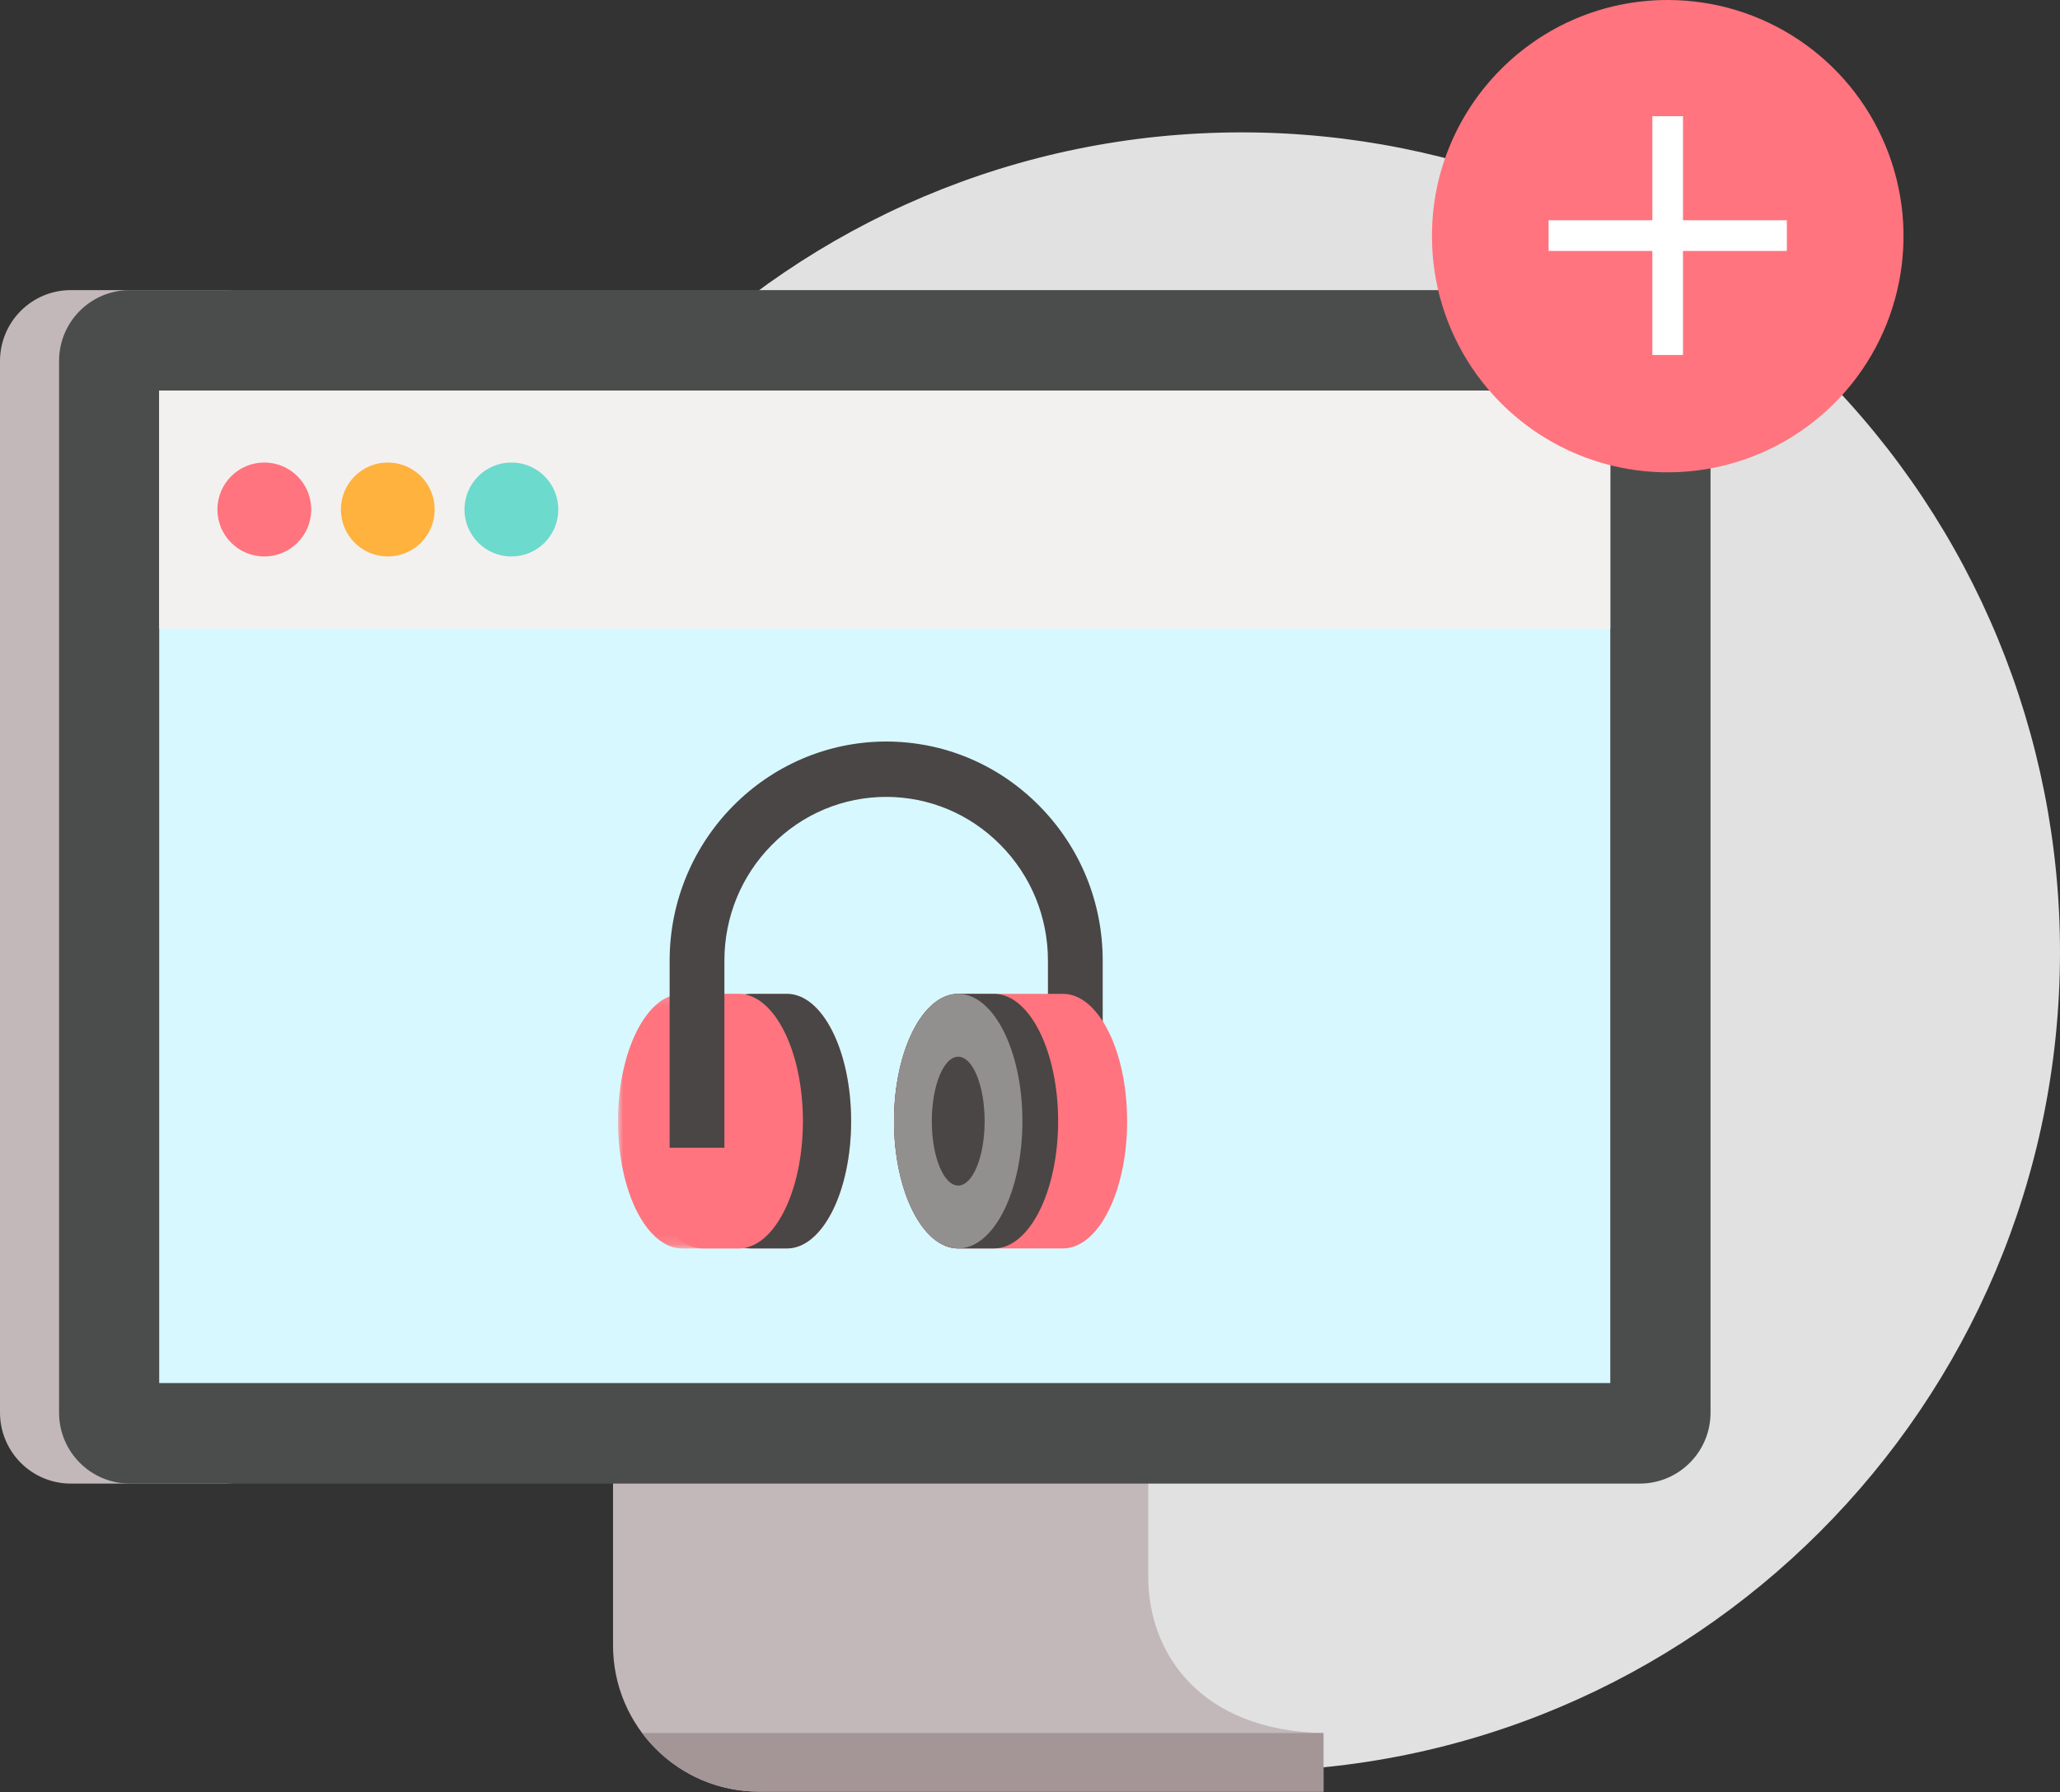 <?xml version="1.0" encoding="UTF-8"?>
<svg width="200px" height="174px" viewBox="0 0 200 174" version="1.1" xmlns="http://www.w3.org/2000/svg" xmlns:xlink="http://www.w3.org/1999/xlink">
    <rect x="0" y="0" width="200" height="174" fill="#333333" stroke="none"/>
    <title>Universal_Registry</title>
    <defs>
        <polygon id="path-1" points="7.85216246e-05 0.145 22.633 0.145 22.633 24.867 7.85216246e-05 24.867"></polygon>
    </defs>
    <g id="Page-1" stroke="none" stroke-width="1" fill="none" fill-rule="evenodd">
        <g id="Custom-Registry-Landing-Page-(Desktop)" transform="translate(-311, -2623)">
            <g id="Universal_Registry" transform="translate(311, 2623)">
                <path d="M200,92.509 C199.953,136.443 164.369,172.026 120.51,171.995 C76.651,171.964 41.117,136.331 41.133,92.396 C41.148,48.461 76.707,12.853 120.566,12.853 C141.648,12.853 161.865,21.248 176.764,36.189 C191.663,51.13 200.022,71.391 200,92.509" id="Path" fill="#E1E1E1" fill-rule="nonzero"></path>
                <path d="M6.88,28.169 L21.771,28.169 C25.564,28.169 28.639,31.249 28.639,35.048 L28.639,137.164 C28.639,140.965 25.566,144.049 21.771,144.055 L6.88,144.055 C5.055,144.055 3.305,143.329 2.015,142.037 C0.725,140.744 -2.14018896e-15,138.992 -2.14018896e-15,137.164 L-2.14018896e-15,35.048 C0.007,31.247 3.085,28.169 6.88,28.169" id="Path" fill="#C2B8B9"></path>
                <path d="M59.518,140.483 L111.482,140.483 L111.482,153.143 C111.482,160.384 116.386,168.036 128.494,168.278 L128.494,173.962 L73.687,173.962 C65.862,173.962 59.518,167.608 59.518,159.769 L59.518,140.483 Z" id="Path" fill="#C2B8B9"></path>
                <path d="M12.602,28.169 L159.205,28.169 C162.998,28.169 166.072,31.249 166.072,35.048 L166.072,137.164 C166.072,140.965 163,144.049 159.205,144.055 L12.602,144.055 C8.808,144.049 5.735,140.965 5.735,137.164 L5.735,35.048 C5.735,31.249 8.81,28.169 12.602,28.169" id="Path" fill="#4B4D4D"></path>
                <rect id="Rectangle" fill="#D7F8FF" fill-rule="nonzero" x="15.458" y="37.921" width="140.88" height="96.371"></rect>
                <rect id="Rectangle" fill="#F3F1F0" fill-rule="nonzero" x="15.458" y="37.921" width="140.88" height="23.124"></rect>
                <path d="M30.217,49.483 C30.21,52.001 28.168,54.037 25.655,54.033 C23.141,54.028 21.106,51.985 21.108,49.467 C21.111,46.949 23.149,44.909 25.663,44.909 C26.873,44.909 28.033,45.391 28.887,46.249 C29.742,47.107 30.22,48.271 30.217,49.483" id="Path" fill="#FF747E" fill-rule="nonzero"></path>
                <path d="M42.205,49.483 C42.198,52.001 40.156,54.037 37.643,54.033 C35.129,54.028 33.094,51.985 33.096,49.467 C33.099,46.949 35.137,44.909 37.651,44.909 C38.861,44.909 40.021,45.391 40.875,46.249 C41.73,47.107 42.208,48.271 42.205,49.483" id="Path" fill="#FFB23E" fill-rule="nonzero"></path>
                <path d="M54.205,49.483 C54.198,52.001 52.156,54.037 49.643,54.033 C47.129,54.028 45.094,51.985 45.096,49.467 C45.099,46.949 47.137,44.909 49.651,44.909 C50.861,44.909 52.021,45.391 52.875,46.249 C53.73,47.107 54.208,48.271 54.205,49.483" id="Path" fill="#6CDACC" fill-rule="nonzero"></path>
                <path d="M62.349,168.278 C65.02,171.859 69.224,173.967 73.687,173.962 L128.494,173.962 L128.494,168.278 L62.349,168.278 Z" id="Path" fill="#A49596"></path>
                <path d="M161.916,0 C171.18,0 179.531,5.594 183.07,14.17 C186.61,22.746 184.64,32.614 178.081,39.167 C171.522,45.721 161.666,47.667 153.114,44.099 C144.562,40.531 139,32.151 139.024,22.871 C139.057,10.23 149.296,0 161.916,0" id="Path" fill="#FF747E"></path>
                <polygon id="Path" fill="#FFFFFF" points="163.398 11.284 163.398 21.386 173.482 21.386 173.482 24.367 163.398 24.367 163.398 34.469 160.422 34.469 160.422 24.367 150.349 24.367 150.349 21.386 160.422 21.386 160.422 11.284"></polygon>
                <g id="Group-20" transform="translate(60, 72)">
                    <path d="M41.743,31.727 L41.742,21.284 C41.742,17.034 40.104,13.038 37.13,10.034 C34.157,7.029 30.204,5.374 26,5.374 L25.998,5.374 L25.998,0 L25.999,0 C31.624,0 36.912,2.214 40.89,6.233 C44.868,10.253 47.059,15.598 47.059,21.283 L47.06,31.726 L41.743,31.727 Z" id="Fill-1" fill="#494645"></path>
                    <path d="M33.032,49.221 C29.59,49.221 26.799,43.687 26.798,36.861 C26.798,30.035 29.588,24.501 33.03,24.5 L43.197,24.499 C46.639,24.499 49.43,30.033 49.431,36.859 C49.431,43.686 46.641,49.22 43.199,49.22 L33.032,49.221 Z" id="Fill-3" fill="#FF747E"></path>
                    <path d="M33.032,49.221 C29.59,49.221 26.799,43.687 26.798,36.861 C26.798,30.035 29.588,24.501 33.03,24.5 L36.497,24.5 C39.939,24.5 42.73,30.033 42.731,36.86 C42.731,43.686 39.941,49.221 36.499,49.221 L33.032,49.221 Z" id="Fill-5" fill="#494645"></path>
                    <path d="M26.798,36.861 C26.799,43.688 29.59,49.221 33.032,49.221 C36.475,49.221 39.264,43.687 39.264,36.86 C39.263,30.033 36.472,24.5 33.03,24.5 C29.588,24.5 26.798,30.035 26.798,36.861" id="Fill-7" fill="#92908F"></path>
                    <path d="M30.467,36.861 C30.467,40.315 31.615,43.114 33.032,43.114 C34.448,43.114 35.595,40.314 35.595,36.86 C35.595,33.407 34.447,30.607 33.031,30.607 C31.615,30.607 30.467,33.407 30.467,36.861" id="Fill-9" fill="#494645"></path>
                    <g id="Group-13" transform="translate(0, 24.357)">
                        <mask id="mask-2" fill="white">
                            <use xlink:href="#path-1"></use>
                        </mask>
                        <g id="Clip-12"></g>
                        <path d="M6.234,24.867 C2.792,24.867 0.001,19.333 7.85216246e-05,12.507 C-0,5.68 2.79,0.146 6.232,0.146 L16.399,0.145 C19.841,0.145 22.632,5.679 22.633,12.505 C22.633,19.331 19.843,24.866 16.401,24.866 L6.234,24.867 Z" id="Fill-11" fill="#FF747E" mask="url(#mask-2)"></path>
                    </g>
                    <path d="M12.934,49.223 C9.492,49.223 6.701,43.689 6.7,36.863 C6.7,30.036 9.49,24.502 12.932,24.502 L16.399,24.502 C19.841,24.501 22.632,30.035 22.633,36.861 C22.633,43.688 19.843,49.222 16.401,49.222 L12.934,49.223 Z" id="Fill-14" fill="#494645"></path>
                    <path d="M8.255,49.223 C4.813,49.223 2.022,43.69 2.021,36.863 C2.021,30.037 4.811,24.503 8.253,24.502 L11.72,24.502 C15.162,24.502 17.953,30.035 17.953,36.862 C17.954,43.688 15.164,49.222 11.721,49.223 L8.255,49.223 Z" id="Fill-16" fill="#FF747E"></path>
                    <path d="M5.014,39.439 L5.013,21.287 C5.012,9.55 14.459,0.001 26.071,0 L26.072,5.374 C21.867,5.374 17.913,7.03 14.941,10.035 C11.967,13.041 10.33,17.036 10.33,21.287 L10.331,39.439 L5.014,39.439 Z" id="Fill-18" fill="#494645"></path>
                </g>
            </g>
        </g>
    </g>
</svg>